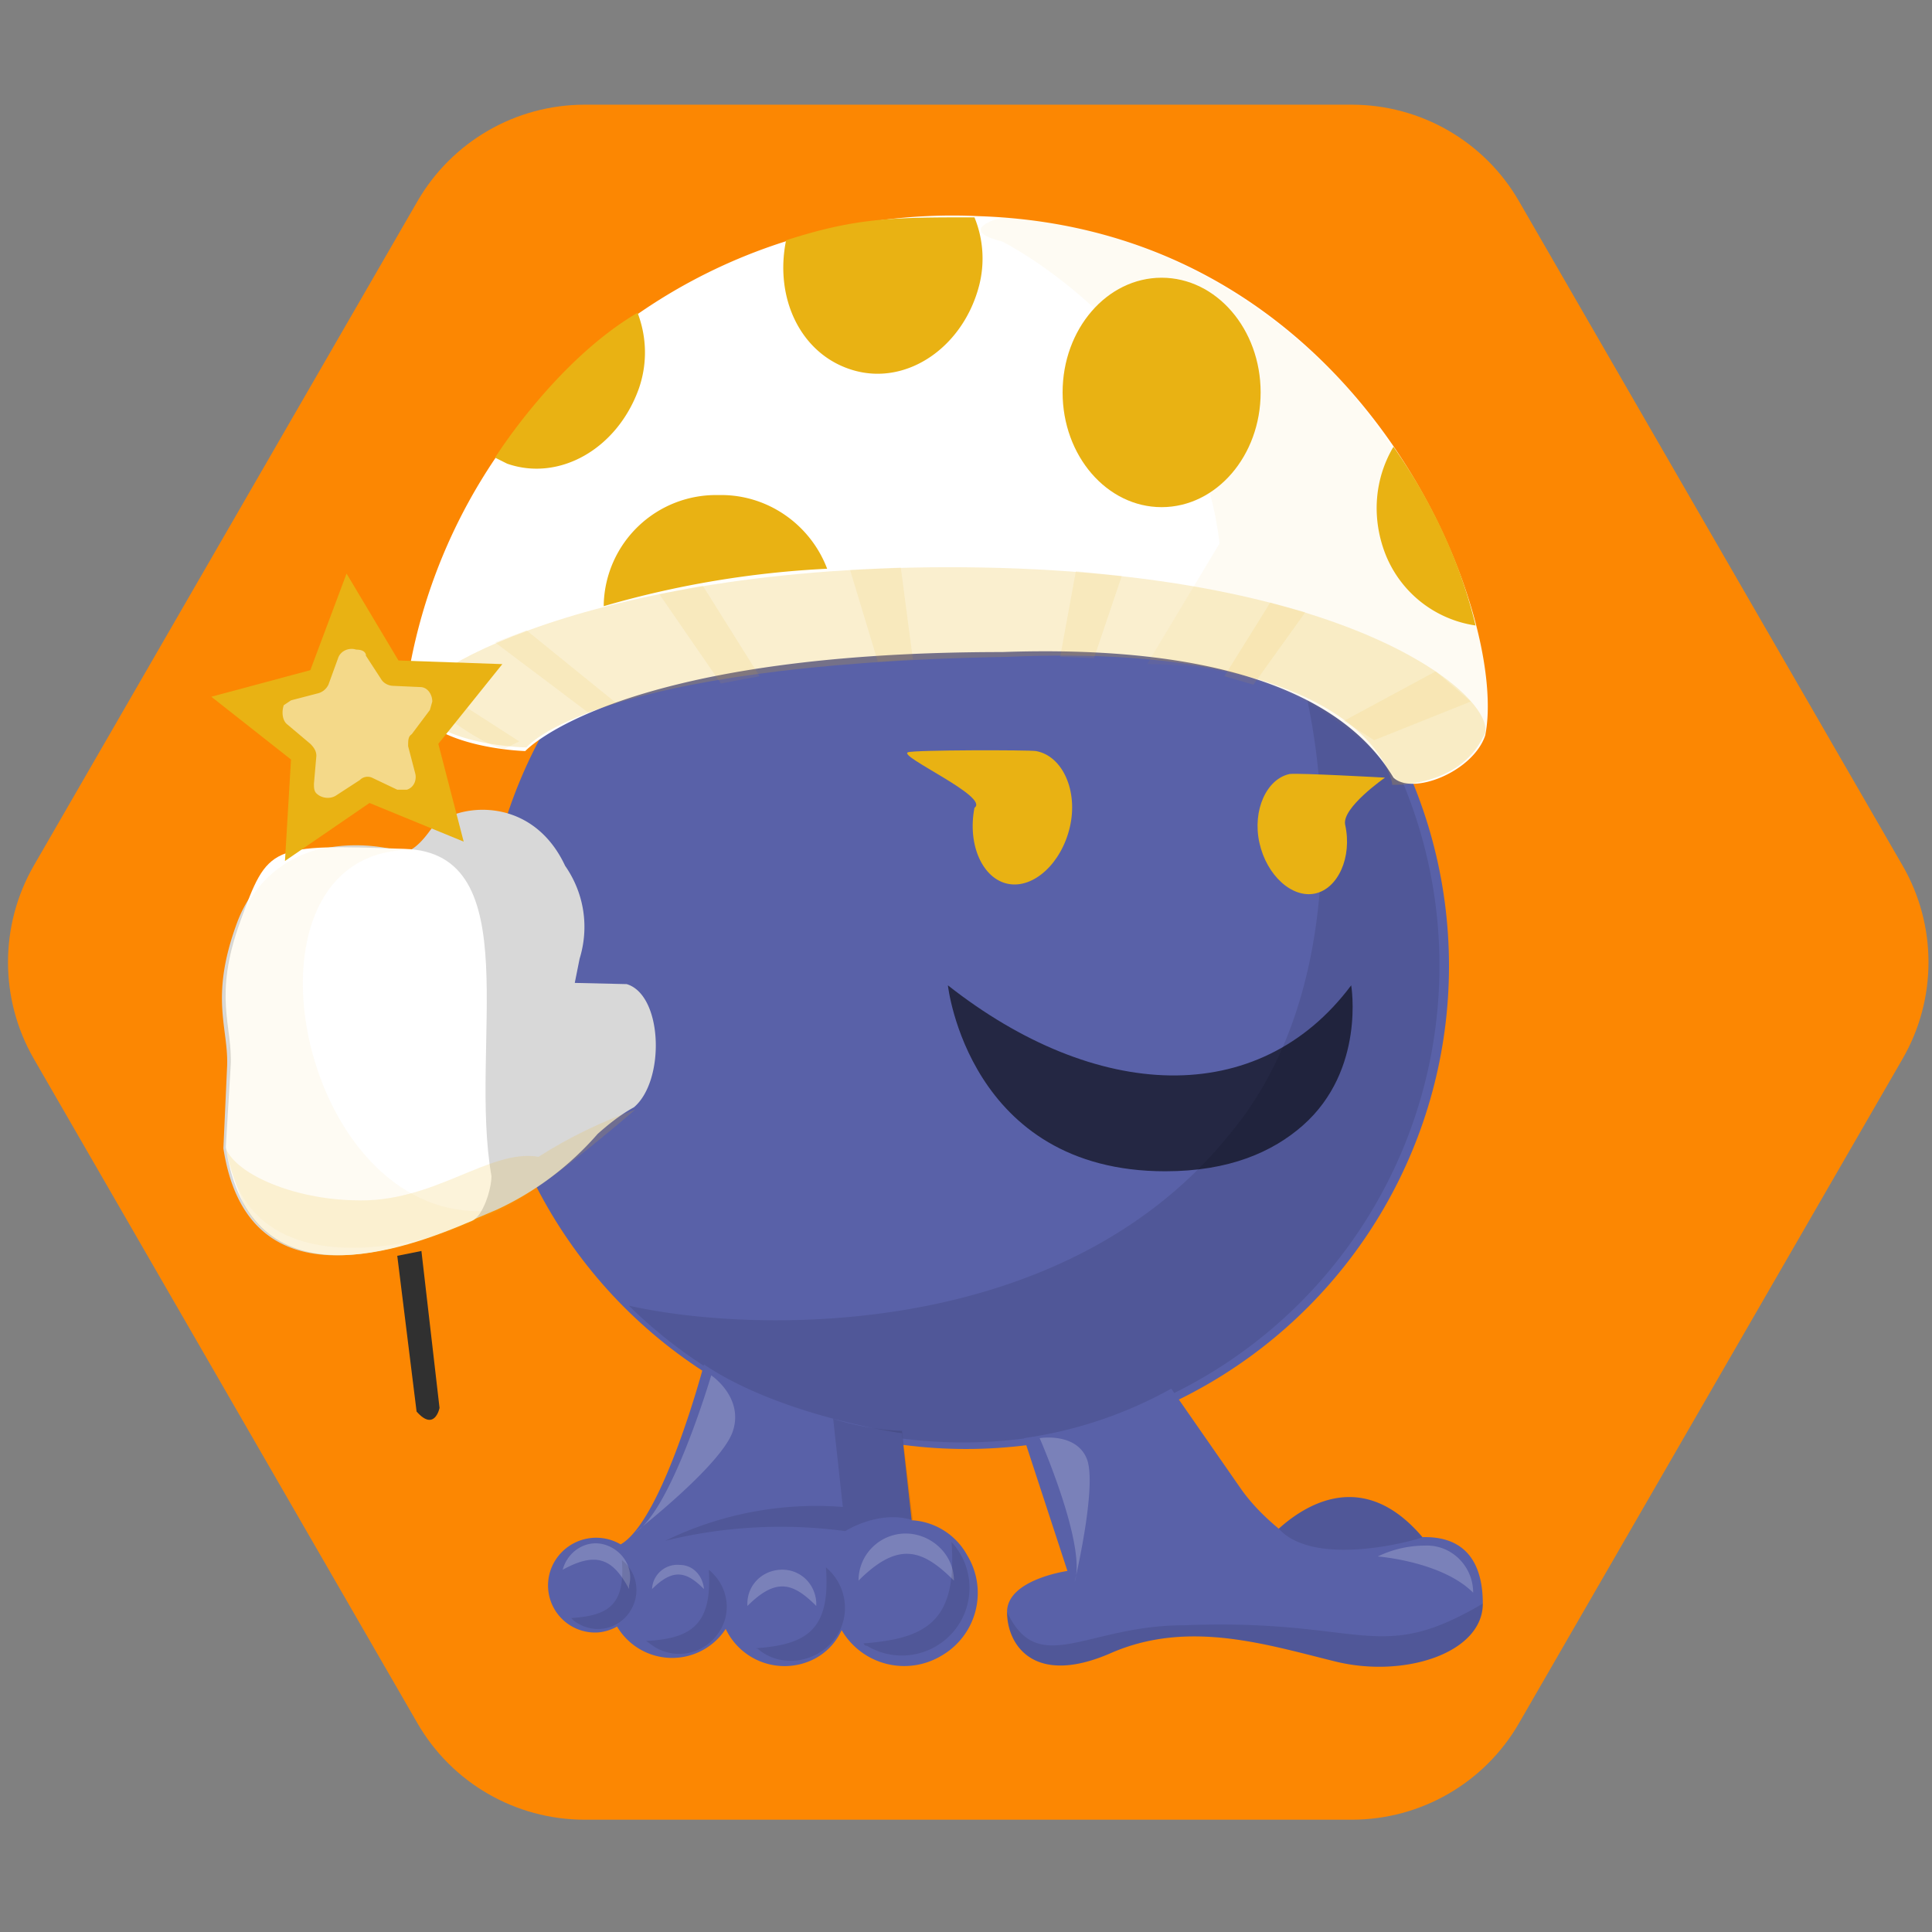<svg viewBox="0 0 160 160" width="160" height="160" xmlns="http://www.w3.org/2000/svg">
<rect x="0" y="0" width="160" height="160" fill="#808080" stroke="none"/>
<defs><clipPath id="hexagon-clip-66">
<path d="M251.6 17.34l63.53 110.03c5.72 9.9 5.72 22.1 0 32L251.6 269.4c-5.7 9.9-16.27 16-27.7 16H96.83c-11.43 0-22-6.1-27.7-16L5.6 159.37c-5.7-9.9-5.7-22.1 0-32L69.14 17.34c5.72-9.9 16.28-16 27.7-16H223.9c11.43 0 22 6.1 27.7 16z" transform="scale(0.5) translate(0, 16)"/>
</clipPath></defs>
<g clip-path="url(#hexagon-clip-66)">
<g color="#5961A8" fill="#E9B213">
<rect fill="#FC8702" x="0" y="0" width="160" height="160"/>
<circle cx="80" cy="80" r="40" fill="#5961A8"/>
<g opacity=".1" fill="#010101"><path d="M119.21,80a39.46,39.46,0,0,1-67.13,28.13c10.36,2.33,36,3,49.82-14.28,10.39-12.47,8.31-33.23,4.16-43.26A39.35,39.35,0,0,1,119.21,80Z"/></g>
<path d="M43.5 62.2s-7.5-.2-9.4-3.8c-.2-1.1-.2-2.3-.1-3.5a45.7 45.7 0 0147-37c32 1 44 33 42 43-1 3-6 5-7.6 3.5C111 57 99.9 53.4 83 54c-32 0-39.5 8.2-39.5 8.2z" fill="#fff"/><path d="M83 20s16 8 18 25l-6 10c15 0 21 10 21 10s5 0 7-4.3c.7-5 .1-14.2-11.1-28.2 0 0-10.9-13.5-28.9-14.5 0 0-4 1 0 2z" opacity=".05"/><path d="M43.6 61.9s-7.5-.1-9.2-3.6c-1.4-2 14.7-11.9 47-11.3s43.4 11.7 41.4 14.1c-2 4.1-7.5 3.9-7.5 3.9 0-.7-2.6-11.9-31.9-10.6-34.4.6-39.8 7.5-39.8 7.5z" opacity=".2"/><g opacity=".1"><path d="M34.8 57.7s4.9 4.1 7 4.3l1.2-.6-7.3-4.7-.9 1zM41 53.2l7.7 5.8 2.3-.8-7.4-6zM54.6 49.2l5.1 7.4 3.2-.6-4.7-7.5zM70.4 47.2l2.3 7.6 2.9-.2-1-7.6zM89.1 47.3l-1.3 7.1 2.8.1 2.3-6.8zM105.2 49.9l-3.8 6.1 2.4.7 4.3-6zM118.9 55.6l-7.6 4.1 2.5 1.6 8-3.2z"/></g><ellipse cx="96.2" cy="32.5" rx="8.2" ry="9.5"/><path d="M122.2 51.8a9.5 9.5 0 01-7.5-6c-1.1-2.9-.9-6.1.7-8.8 3.1 4.4 5.5 9.4 6.8 14.8zM52.9 32.2c-1.8 5-6.6 7.7-10.9 6.2l-1-.5s5-8 11.8-12c.8 2.1.8 4.3.1 6.3zM81.1 23.6c-1.3 5.1-5.9 8.3-10.3 7.1s-6.7-5.9-5.7-10.8C71 18 74 18 80.7 18a9 9 0 01.4 5.6zM50 50.2V50a9.3 9.3 0 019.5-9c4-.1 7.6 2.4 9 6.1A80.4 80.4 0 0050 50.2z"/>
<path d="M34.5 116.9L32.9 104l2-.4 1.5 13s-.4 2-1.9.3z" fill="#303030"/><path d="M46.8 71.7c1.6 2.3 2 5.1 1.2 7.7l-.4 2 4.3.1c3 .9 3.2 8 .6 10.2-1.1.6-2.1 1.4-3 2.2a25 25 0 01-8.4 6.3l-3.3 1.4c-6 2.4-17.4 5.9-19.3-6.5l.3-6.6c.2-3.3-1.5-5.7.8-12s8.8-7.3 13.6-6c0 0 .8.5 2.4-1.7s8.3-3.3 11.2 2.9z" fill="#d8d8d8"/><path d="M39.1 101.1c-5.6 2.4-18.4 7.2-20.4-6.1l.4-6.7c.2-3.3-1.5-5.7.8-12s2.4-6.4 13.6-6c10.3.3 5.3 16.3 7.2 27.1 0 1.1-.7 3.3-1.6 3.7z" fill="#fff"/><path d="M41.2 100.2c3.2-.7-20.2 10.3-22.5-5.2l.3-6.6c.2-3.3-1.5-5.7.8-12s8.8-7.3 13.6-6c-14.8.9-8.4 31.9 7.8 29.8z" opacity=".05"/><path d="M52.6 91.9s-8.3 7.2-11.4 8.4c-2.7 1-16.2 8.1-21-.5-.6-1.5-1.2-3.1-1.5-4.7.9 2.2 5.7 4.2 10.6 4.3 6.6.3 11.2-4.3 15.3-3.6 2.5-1.6 5.2-2.9 8-3.9z" opacity=".16"/><path d="M33 54.7l8.6.3-5.3 6.6 2.1 8.1-7.8-3.2-7 4.8.5-8.4-6.6-5.2 8.2-2.2 3-8z"/><path d="M30.3 54.3l1.3 2c.2.3.6.5 1 .5l2.2.1c.6 0 1 .6 1 1.2l-.2.7-1.5 2c-.3.2-.3.5-.3 1l.6 2.3c.1.5-.1 1.1-.7 1.3h-.8l-2.1-1a.9.9 0 00-1 .2l-2 1.3c-.5.3-1.2.2-1.6-.2-.2-.2-.2-.5-.2-.8l.2-2.3c0-.4-.2-.7-.5-1L23.8 60c-.4-.3-.5-1-.3-1.6l.6-.4 2.3-.6c.3-.1.6-.3.8-.7l.8-2.2c.2-.6.9-.9 1.5-.7.4 0 .7.1.8.4z" opacity=".5" fill="#fff"/>
<path d="M111.4 68.3c.6 2.7-.6 5.3-2.5 5.7s-4-1.5-4.6-4.2.6-5.3 2.5-5.7c.7-.1 7.9.3 7.9.3s-3.6 2.5-3.3 3.9zM80.7 66.9c-.6 3.1.7 5.9 2.8 6.3s4.4-1.7 5.1-4.7-.6-5.9-2.8-6.3c-.6-.1-10.1-.1-10.6.1-.9.3 6.8 3.7 5.5 4.6z"/><path d="M111.9 81.6c-7.7 10.3-21.2 9.6-33.4 0 0 0 1.7 15.4 18 15.4 5.3 0 8.9-1.6 11.4-3.8 5.2-4.6 4-11.6 4-11.6z" opacity=".6" fill="#010101"/>
<g fill="currentColor"><path d="M117.8 127.3c-5-5.9-9.9-2.5-11.9-.7-1.2-1-2.3-2.1-3.2-3.4L97 115a35.2 35.2 0 01-12.2 4.1l3.6 11s-5 .7-5 3.4 2.2 6.2 8.6 3.4 12.9-.7 18.6.7 12.2-.7 12.2-4.8c0-3.2-1.3-5.6-5-5.5zM75.5 125.9l-.8-7.2s-10-1.4-16.4-5.7c0 0-3.4 12.9-6.9 14.9a4 4 0 00-5.4 1.3 3.9 3.9 0 003.3 6c.6 0 1.3-.2 1.8-.5a5.3 5.3 0 009 .2 5.4 5.4 0 007.1 2.6 5 5 0 002.5-2.5 6 6 0 008.3 2.1 6 6 0 002.1-8.3 5.6 5.6 0 00-4.6-2.9z"/></g><g fill="#fff" opacity=".2"><path d="M122 131.9c-2.6-2.6-7.9-3-7.9-3a9 9 0 013.9-.9c2.2-.1 4 1.7 4 3.9zM86.1 119.1S90 128 89 131c0 0 1.9-8 1-10.2s-3.9-1.7-3.9-1.7zM58.9 113.9s-3.3 11.2-6.3 13c0 0 7.2-5.6 8.1-8.4s-1.8-4.6-1.8-4.6zM79 130.9c-2.6-2.6-4.6-3.3-7.9 0 0-2.2 1.8-3.9 3.9-3.9s4 1.7 4 3.9zM67.6 133c-1.9-1.9-3.3-2.4-5.7 0-.1-1.6 1.1-2.9 2.7-3s2.9 1.1 3 2.7v.3zM58.3 131.6c-1.4-1.4-2.5-1.8-4.3 0a2.1 2.1 0 012.3-2c1.1 0 1.9.9 2 2zM52.1 131.6c-1.3-2.4-2.6-3.2-5.5-1.6.4-1.5 1.9-2.5 3.4-2.1 1.5.4 2.5 1.9 2.1 3.4v.3z"/></g><g fill="#010101" opacity=".1"><path d="M83.4 133.5c0 2.7 2.2 6.2 8.6 3.4s12.9-.7 18.6.7 12.2-.7 12.2-4.8C114 138 113 134 98 134.6c-8 0-12 4.4-14.6-1.1zM71.5 136.1c5.2-.4 7.8-1.8 7.3-8.4a5.6 5.6 0 01-7 8.6c-.2 0-.2-.1-.3-.2zM62.6 136.5c4.2-.3 6.2-1.5 5.8-6.7 1.9 1.6 2.1 4.4.5 6.2s-4.4 2.1-6.2.5c0 .1-.1 0-.1 0zM53.5 135.9c3.7-.2 5.5-1.3 5.2-5.9 1.7 1.4 2 3.8.6 5.5a3.9 3.9 0 01-5.5.6l-.3-.2zM47.3 134c3-.2 4.5-1 4.2-4.8 1.4 1.1 1.6 3.1.5 4.5s-3.1 1.6-4.5.5l-.2-.2zM69 117.5l.8 7.3c-5.1-.4-10.2.6-14.7 2.8a40 40 0 0114.9-.8s2.8-1.8 5.6-.9l-.9-7.4a22 22 0 01-5.7-1zM105.9 126.6c2-1.8 6.9-5.2 11.9.7 0 .1-8.8 2.7-11.9-.7z"/></g>
</g>
</g></svg>